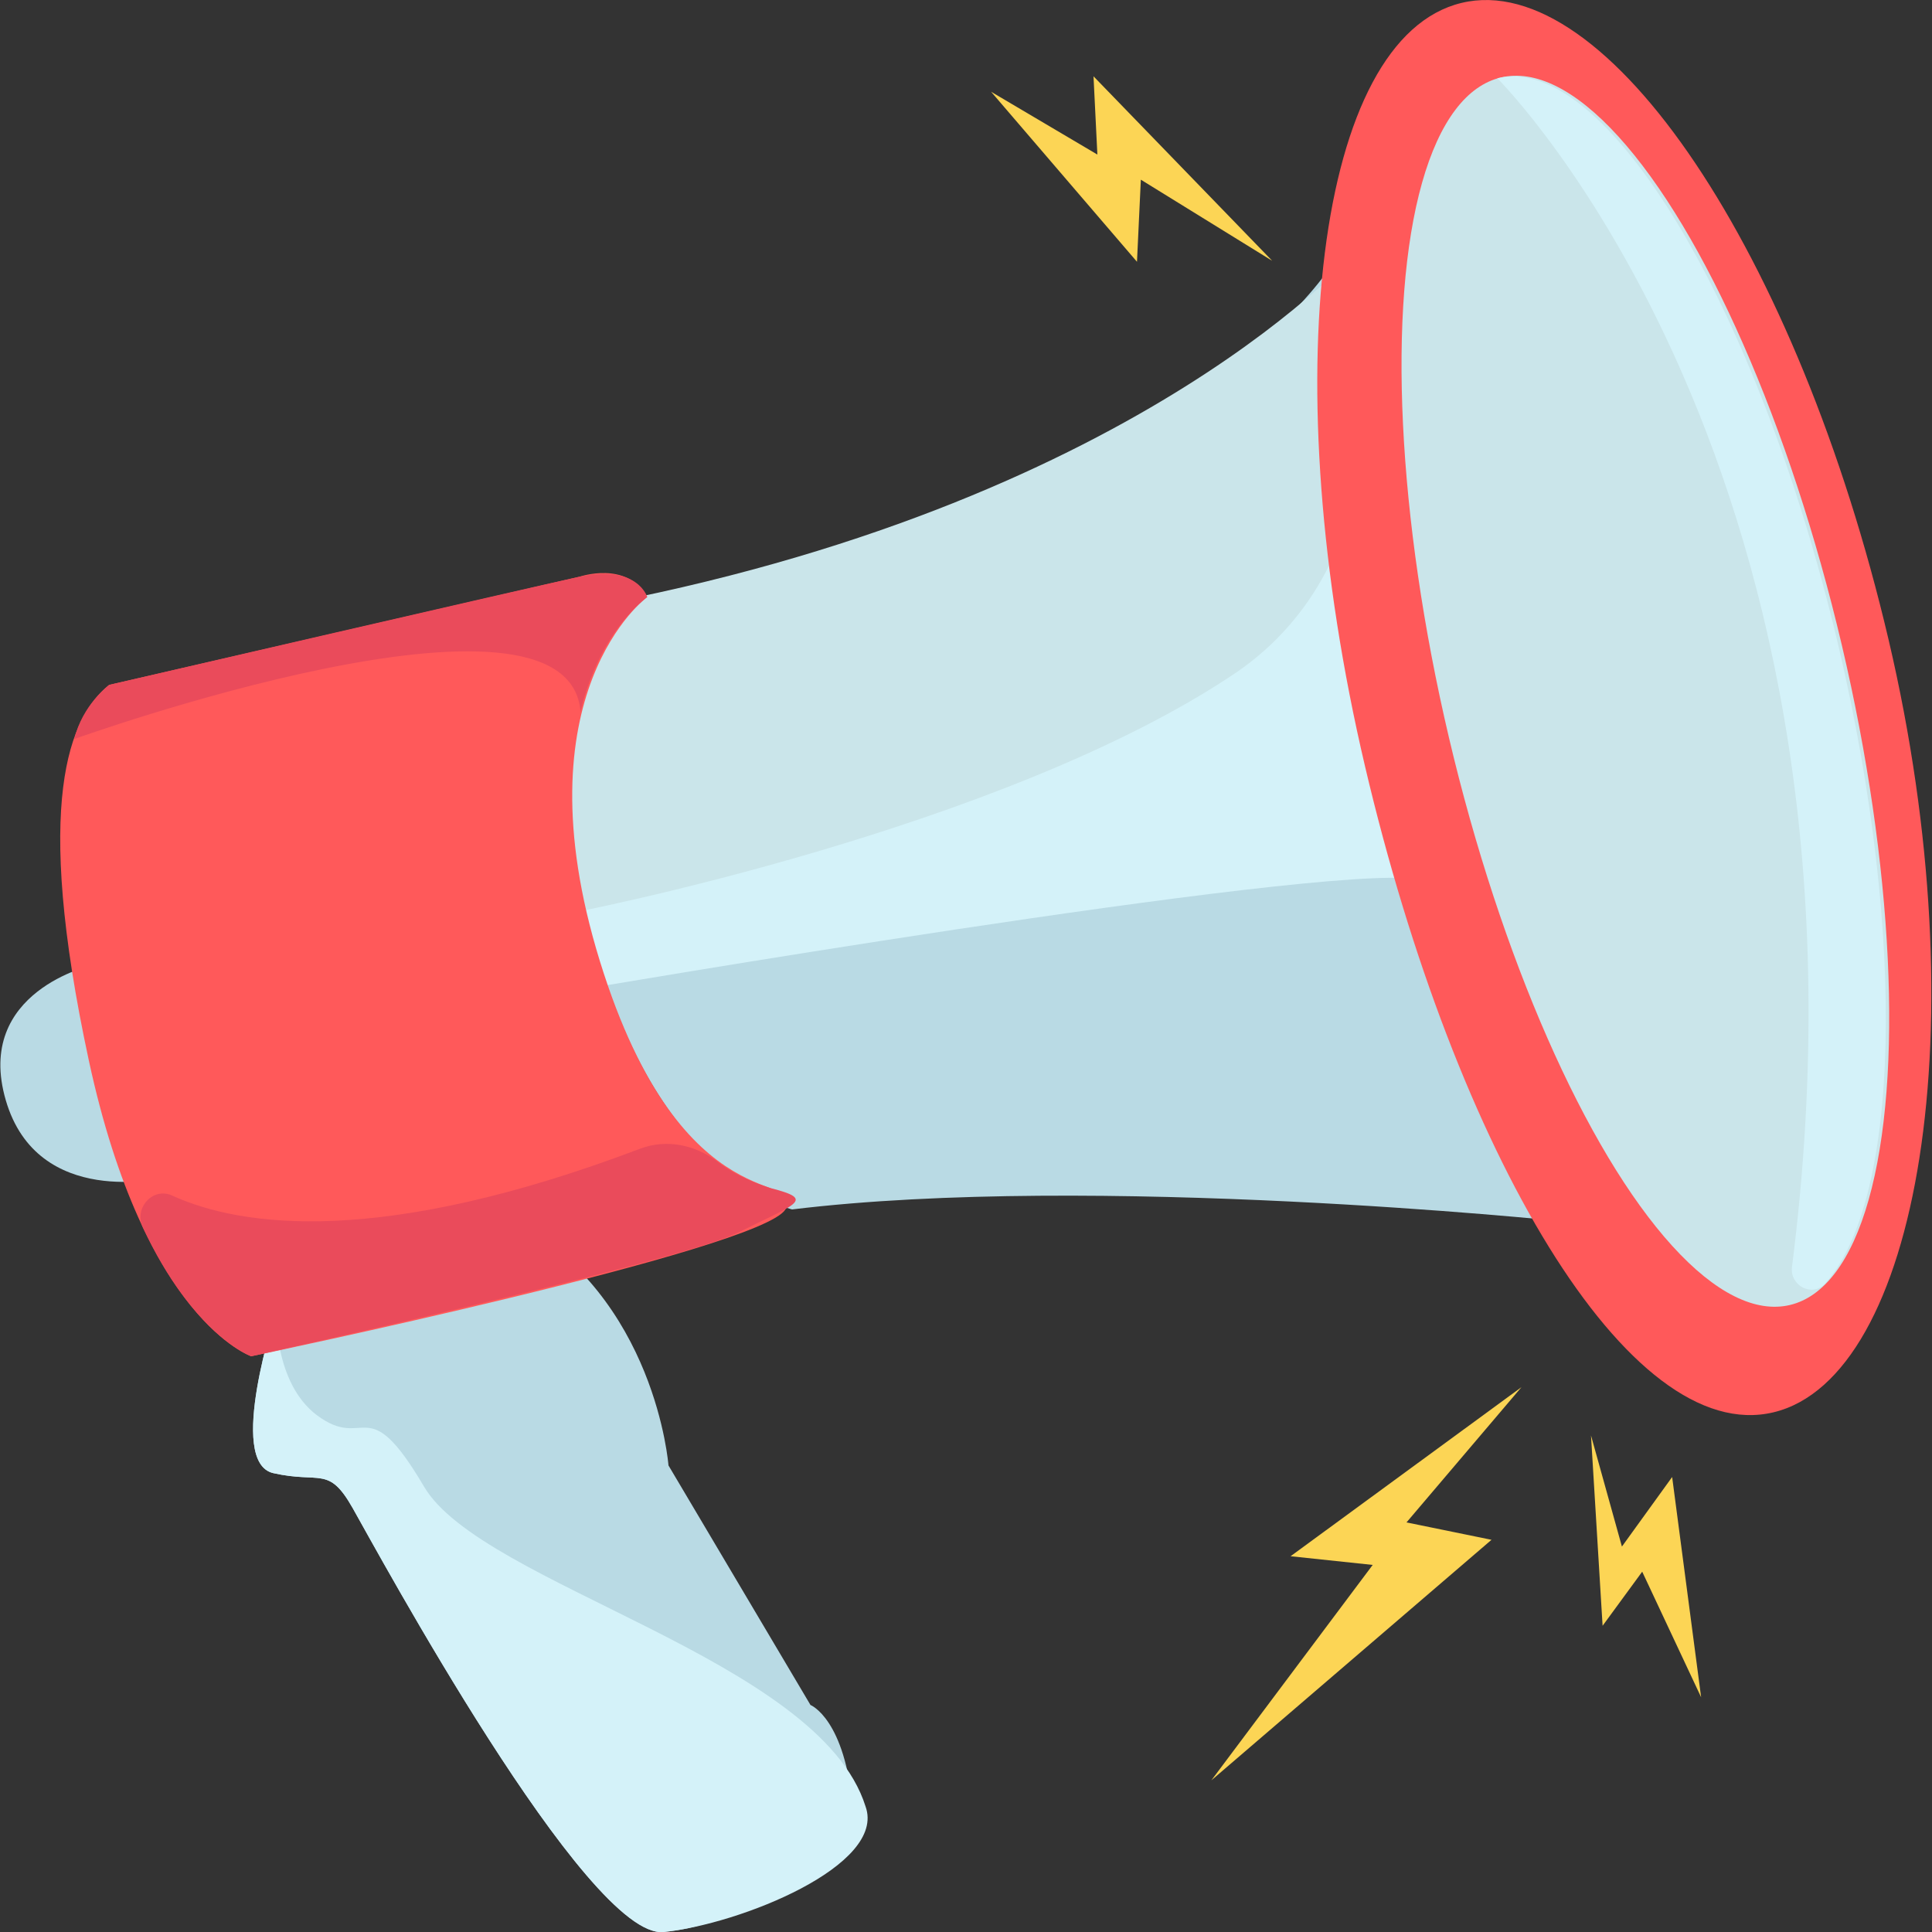 <?xml version="1.0" encoding="utf-8"?>
<!-- Generator: Adobe Illustrator 27.3.1, SVG Export Plug-In . SVG Version: 6.00 Build 0)  -->
<svg version="1.1" id="Livello_1" xmlns="http://www.w3.org/2000/svg" xmlns:xlink="http://www.w3.org/1999/xlink" x="0px" y="0px"
	 viewBox="0 0 200 200" style="enable-background:new 0 0 200 200;" xml:space="preserve">
<rect x="0" y="0" width="200" height="200" fill="#333333" stroke="none"/>
<style type="text/css">
	.st0{fill:#B9DAE4;}
	.st1{fill:#D4F2F9;}
	.st2{fill:#CAE5EA;}
	.st3{fill:#FF595A;}
	.st4{fill:#EA4B5B;}
	.st5{fill:#FCD555;}
</style>
<g>
	<g>
		<path class="st0" d="M9.6,99.9c0,0-12.3,2.7-9,14s16.4,8,16.4,8L9.6,99.9z"/>
		<path class="st0" d="M67.2,61.8c0,0,55.3-9.9,71.8-36c0,0-5.1,63.7,22.4,100.6c0,0-48.2-5-79.4-1.2c0,0-14.6-3.3-20.9-29.3
			C54.6,69,67.2,61.8,67.2,61.8z"/>
		<path class="st0" d="M28.6,135.7c0,0-5.2,15.7-0.3,16.8s5.7-0.8,8.2,3.6c2.5,4.4,24.3,44.7,32.2,43.9c7.9-0.8,7.6-4.1,7.6-4.1
			s12.8,0.8,12-8.6c-0.8-9.4-4.4-10.8-4.4-10.8l-14.7-24.8c0,0-1.3-17.4-16.1-25.4S28.6,135.7,28.6,135.7z"/>
		<path class="st1" d="M89.6,187c2.2,6.1-13,12.2-20.9,13c-7.9,0.8-29.7-39.5-32.2-43.9c-2.5-4.4-3.3-2.5-8.2-3.6s0.3-16.8,0.3-16.8
			s-0.3,7.4,4.2,10.8c5.1,3.8,5.1-2.8,11.1,7.4S84.8,171.7,89.6,187z"/>
		<path class="st1" d="M59.2,102.6c0,0,77.1-13.2,87.5-11.6l-6.1-40.6l-85.5,40L59.2,102.6z"/>
		<path class="st2" d="M59.2,94.5c0,0,44.7-8.6,68.8-24.9c7.9-5.4,12.6-14.4,12.6-24V25.8c0,0-21.9,25.7-77.5,36.6
			C52,83.3,59.2,94.5,59.2,94.5z"/>
		<path class="st3" d="M11.3,70.9L60,59.7c0,0,4.9-1.7,7,2.1c0,0-13.5,9.9-4.9,37.7s21.7,21.5,19.2,25.7S26,140.4,26,140.4
			s-11-3.7-16.8-30.6S7.2,74.2,11.3,70.9z"/>
		<path class="st3" d="M195.5,66.2c9.4,40,3.1,76.4-11.9,80s-32.9-26.9-42.3-66.9c-9.4-40-5-75.4,10-79S186.1,26.2,195.5,66.2z"/>
		<ellipse transform="matrix(0.973 -0.229 0.229 0.973 -11.868 40.913)" class="st2" cx="170.4" cy="71.6" rx="20.9" ry="65.3"/>
		<path class="st1" d="M185.5,131.2c-0.2,1.9,2.1,3.1,3.4,1.7c7.7-8.4,8.6-35.5,1.4-66.1C182,31.7,166.2,5.4,155,8.1
			C155,8.1,196,48.8,185.5,131.2z"/>
		<path class="st4" d="M17.9,123.8c7.1,3.2,21.5,5.3,48.4-4.9c2.7-1,5.6-0.4,7.9,1.3c1.4,1.1,3.3,2.1,5.6,2.8
			c4.7,1.2,2.6,1.6-3.4,4.6c-6,3-50.4,12.8-50.4,12.8s-6-2.2-11.2-13.3C13.8,125,15.9,122.8,17.9,123.8z"/>
	</g>
	<polygon class="st5" points="131.7,27 118.1,18.6 117.7,27.1 102.6,9.5 113.6,16 113.2,7.9 	"/>
	<polygon class="st5" points="157.5,143.6 145.6,157.6 154.4,159.4 125.4,184.3 142.1,162 133.6,161.1 	"/>
	<polygon class="st5" points="164.7,148.6 167.9,160.1 173.1,152.9 176.1,175.7 170,162.7 165.9,168.3 	"/>
	<path class="st4" d="M7.7,76.5c0,0,51.2-18.4,52.4-2.8c0,0,1.4-7.5,6.9-11.9c0,0-1-3.4-7-2.1S11.3,70.9,11.3,70.9S8.5,73,7.7,76.5z
		"/>
</g>
</svg>
